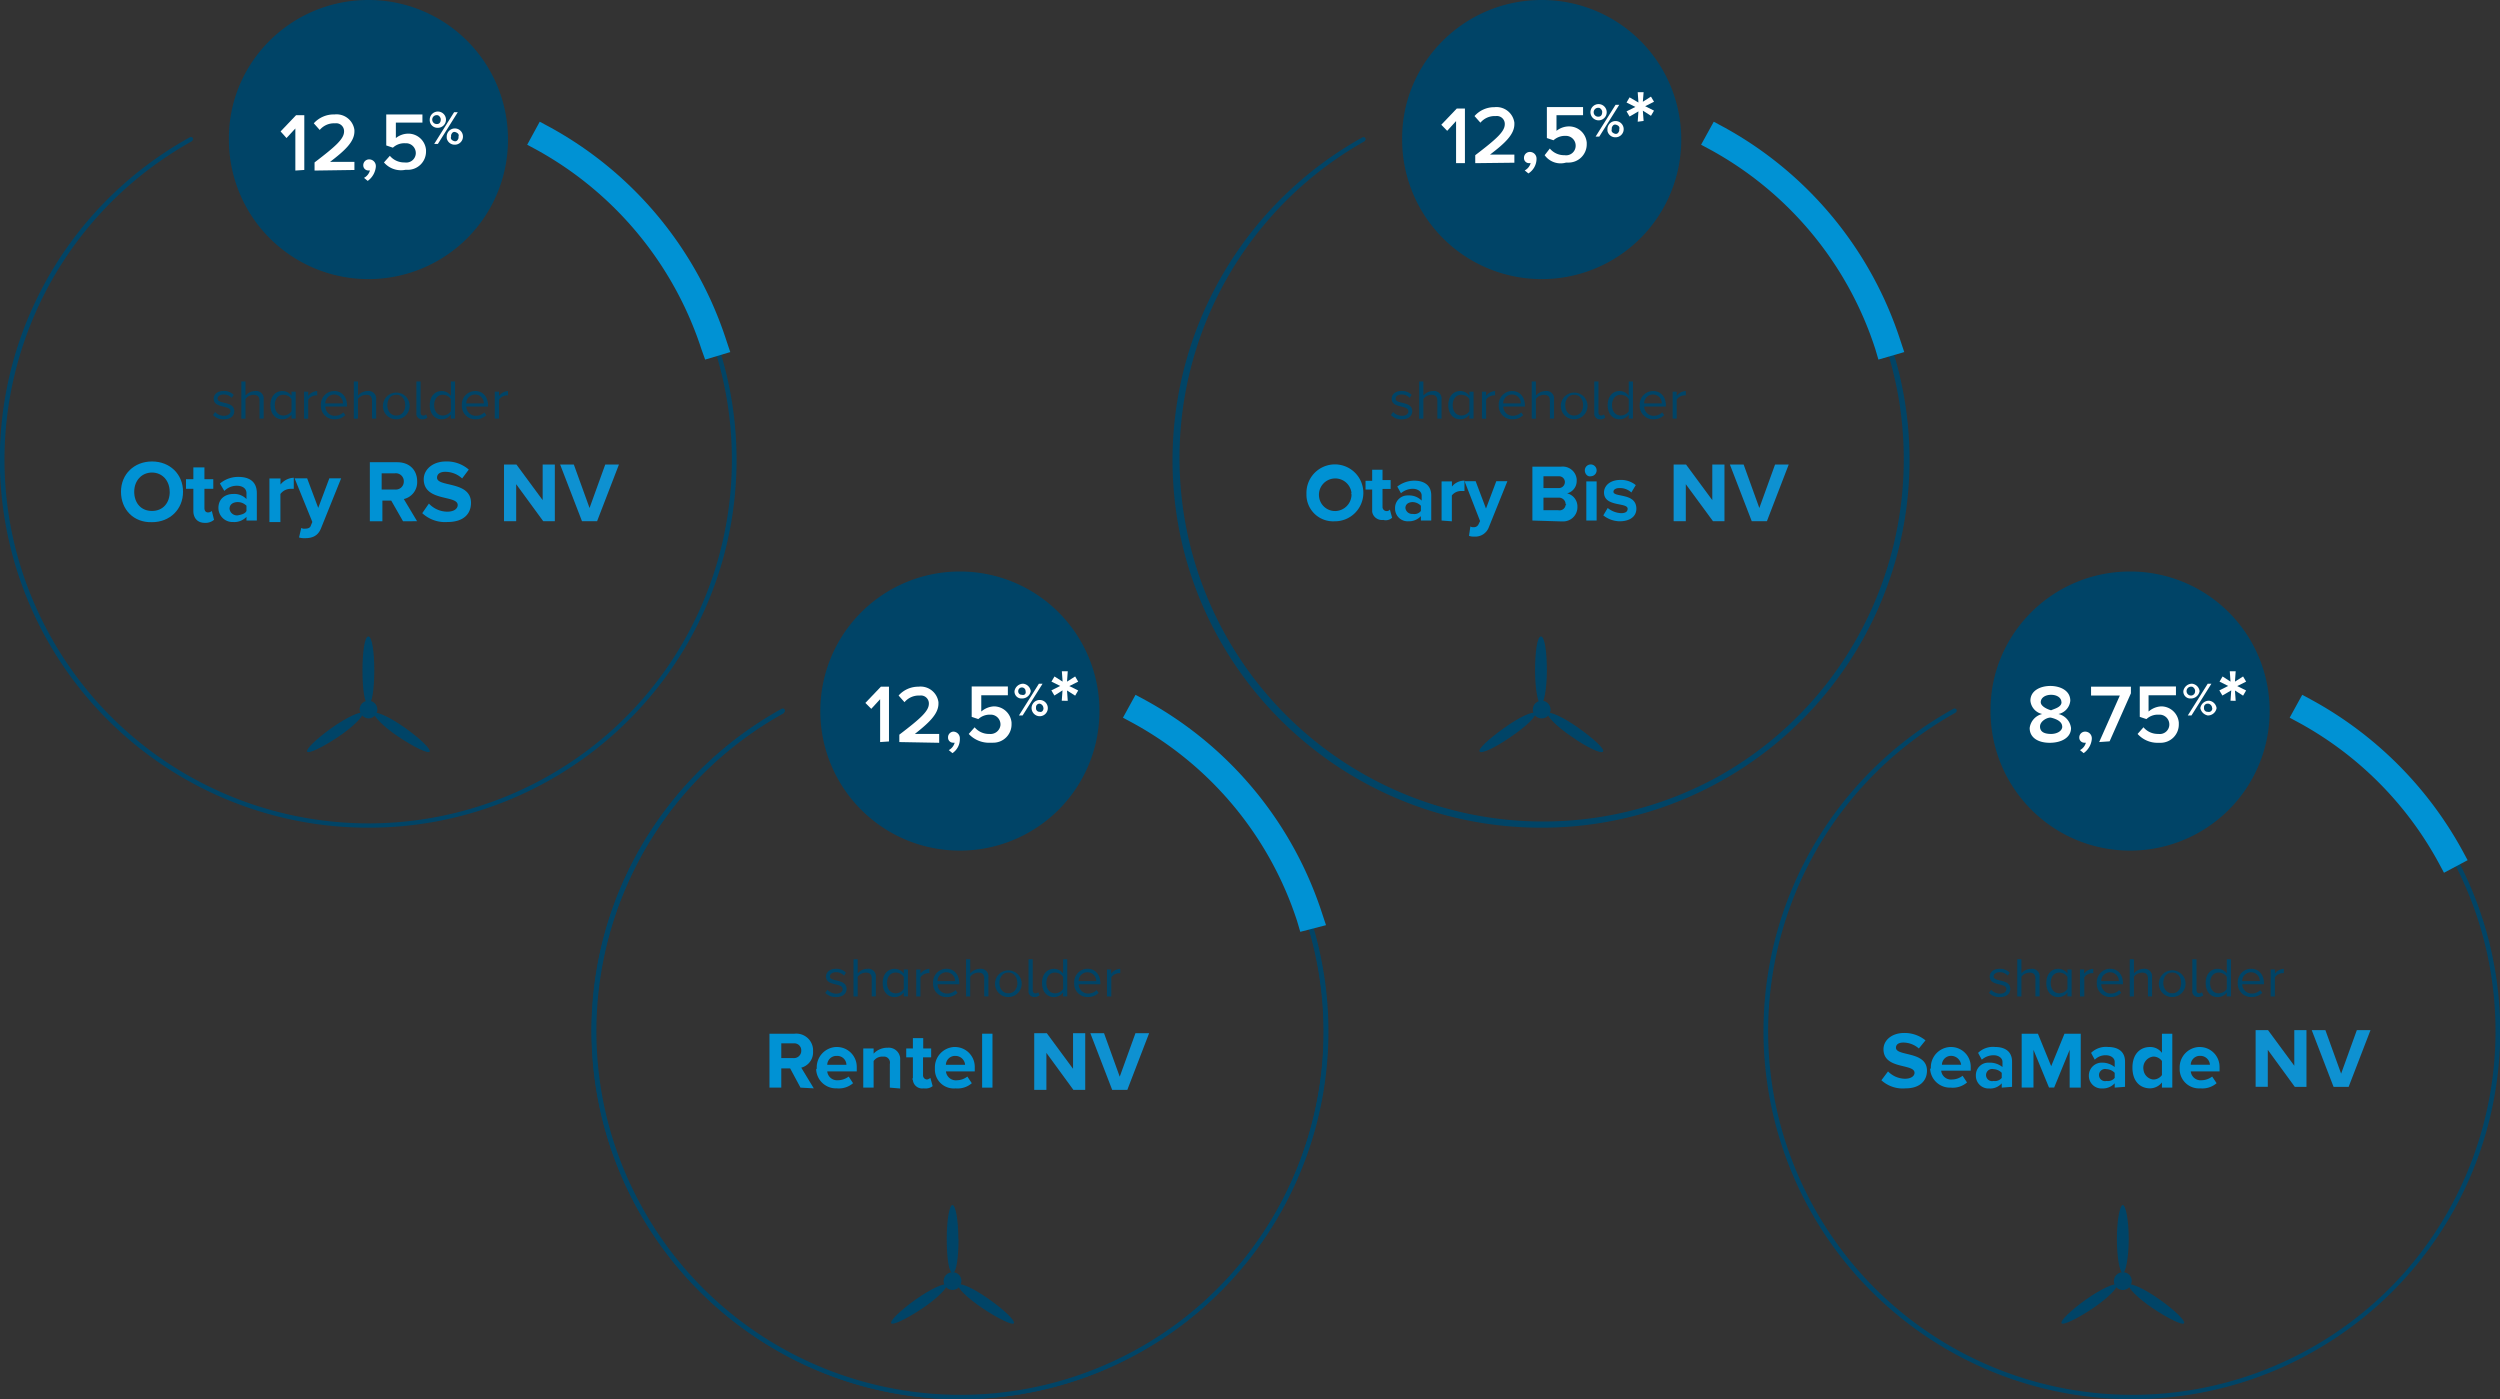 <svg xmlns="http://www.w3.org/2000/svg" viewBox="0 0 821.56 459.81"><rect x="0" y="0" width="821.56" height="459.81" fill="#333333" stroke="none"/><defs><style>.cls-1{fill:#014466;}.cls-2{fill:#004467;}.cls-3{fill:#fff;}.cls-4{fill:#0092d4;}.cls-5{fill:#0e91d1;}</style></defs><title>tabel offshore 2</title><g id="Laag_2" data-name="Laag 2"><g id="Laag_1-2" data-name="Laag 1"><path class="cls-1" d="M121.08,272A121,121,0,0,1,62.36,45.13a.73.73,0,0,1,1,.24c.24.25,0,.73-.24,1C5.34,78.62-15.53,151.17,16.5,208.92a119.61,119.61,0,0,0,162.33,46.83C236.58,224,257.45,151.17,225.66,93.42a120.67,120.67,0,0,0-46.83-46.83c-.24-.24-.49-.73-.24-1h0c.24-.25.72-.49,1-.25A120.85,120.85,0,0,1,121.08,272Z"/><path class="cls-1" d="M315.58,459.8a121,121,0,0,1-58.72-226.87.73.73,0,0,1,1,.24c.24.24,0,.73-.24,1C199.84,266.41,179,339,211,396.71a119.6,119.6,0,0,0,162.33,46.83C431.08,411.76,452,339,420.16,281.21a120.67,120.67,0,0,0-46.83-46.83c-.24-.24-.48-.72-.24-1h0c.24-.24.73-.48,1-.24A120.85,120.85,0,0,1,315.58,459.8Z"/><path class="cls-1" d="M700.66,459.8a121,121,0,0,1-58.72-226.87.73.73,0,0,1,1,.24c.25.24,0,.73-.24,1C584.92,266.41,564.05,339,596.08,396.71a119.6,119.6,0,0,0,162.33,46.83C816.16,411.76,837,339,805.24,281.21a120.67,120.67,0,0,0-46.83-46.83c-.24-.24-.48-.72-.24-1h0c.24-.24.73-.48,1-.24A120.85,120.85,0,0,1,700.66,459.8Z"/><path class="cls-2" d="M121.08,0h0a45.82,45.82,0,0,1,45.86,45.86h0a45.83,45.83,0,0,1-45.86,45.86h0A45.83,45.83,0,0,1,75.22,45.86h0C75,20.62,95.6,0,121.08,0Z"/><path class="cls-3" d="M97.06,56.05V42.22l-2.91,3.15-1.94-2.18,5.09-5.34H100v18Z"/><path class="cls-3" d="M103.37,56.05V53.38c7-5.34,9.7-7.76,9.7-10.19a2.6,2.6,0,0,0-2.91-2.67h-.24a6.09,6.09,0,0,0-4.85,2.19l-1.95-2.19a8.83,8.83,0,0,1,6.8-2.91,5.93,5.93,0,0,1,6.55,5.1v.48c0,3.4-3.15,6.31-8,10h8v2.67Z"/><path class="cls-3" d="M120.84,59.45l-1.22-1a3.91,3.91,0,0,0,1.95-2.43h-.49a1.66,1.66,0,0,1-1.7-1.7h0a1.91,1.91,0,0,1,1.94-1.94,2.18,2.18,0,0,1,2.19,2.19v.24A6.48,6.48,0,0,1,120.84,59.45Z"/><path class="cls-3" d="M126.18,53.38l1.94-2.18A6.11,6.11,0,0,0,133,53.38a3.14,3.14,0,0,0,3.64-2.91v-.24a3.22,3.22,0,0,0-3.16-3.16H133a5.5,5.5,0,0,0-3.88,1.46l-2.19-.73V37.61h11.89v2.67h-8.73v5.09a6.58,6.58,0,0,1,4.12-1.45A5.84,5.84,0,0,1,140,49.26v.48a6,6,0,0,1-6.07,6.07h-.73A7.36,7.36,0,0,1,126.18,53.38Z"/><path class="cls-3" d="M141.22,39.31A2.67,2.67,0,1,1,143.89,42,2.55,2.55,0,0,1,141.22,39.31Zm3.64,0a1.66,1.66,0,0,0-1-1.46h-.24a1.46,1.46,0,1,0,0,2.91c.72,0,1.21-.48,1.21-1.45Zm-2.18,8,6.55-10.44h1.21l-6.55,10.44Zm4.12-2.43a2.67,2.67,0,1,1,2.67,2.67h0a2.63,2.63,0,0,1-2.67-2.19v-.48Zm3.88,0c.25-.73-.24-1.21-1-1.46s-1.21.25-1.45,1v.49c-.25.73.24,1.21,1,1.46s1.21-.25,1.45-1Z"/><path class="cls-2" d="M131,242.16c-5.1-3.4-8.49-7-8-7.77s5.1,1.22,10.19,4.86,8.49,7,8,7.76-5.1-1.45-10.19-4.85"/><path class="cls-2" d="M111.13,242.16c5.1-3.4,8.49-7,8-7.77s-5.1,1.22-10.19,4.86-8.5,7-8,7.76,5.1-1.45,10.19-4.85"/><path class="cls-2" d="M123,220.32c0,6.07-.73,11.16-1.94,11.16s-1.94-4.85-1.94-11.16.73-11.16,1.94-11.16,1.94,5.1,1.94,11.16"/><path class="cls-2" d="M124,233.18a2.94,2.94,0,0,1-2.91,2.91,3.12,3.12,0,0,1-2.91-2.91,2.91,2.91,0,0,1,5.82,0h0"/><path class="cls-4" d="M429.33,162.09a9.35,9.35,0,1,1,9.47,9.22h-.25a8.77,8.77,0,0,1-9.22-8.5Zm14.81,0a5.36,5.36,0,1,0-10.68,1,5.29,5.29,0,0,0,5.34,4.85,5.45,5.45,0,0,0,5.34-5.58c-.25,0-.25,0,0-.24Z"/><path class="cls-4" d="M450.93,167.67v-6.8h-2.18V158h2.18v-3.64h3.4v3.4H457v2.91h-2.67v5.82a1.36,1.36,0,0,0,1.21,1.46,1.32,1.32,0,0,0,1.21-.49l.73,2.67a3,3,0,0,1-2.91.73,3.25,3.25,0,0,1-3.64-2.67Z"/><path class="cls-4" d="M466.94,171.06v-1.45a5.32,5.32,0,0,1-4.12,1.7,4.15,4.15,0,0,1-4.37-4.13v-.24a4.1,4.1,0,0,1,4.13-4.13h.48a5.71,5.71,0,0,1,4.13,1.7v-1.7c0-1.21-1.22-2.18-2.91-2.18a6,6,0,0,0-3.89,1.46l-1.21-2.19a9.19,9.19,0,0,1,5.58-1.94c2.91,0,5.58,1.22,5.58,4.85v8.25Zm0-3.15v-1.7a3.85,3.85,0,0,0-2.66-1.21c-1.46,0-2.43.73-2.43,1.94a2.21,2.21,0,0,0,2.43,1.94A2.68,2.68,0,0,0,466.94,167.91Z"/><path class="cls-4" d="M473.74,171.06V158.2h3.4v1.7a5.18,5.18,0,0,1,4.12-1.94v3.4h-1a3.89,3.89,0,0,0-3.15,1.45v8.5Z"/><path class="cls-4" d="M483.2,173a1.47,1.47,0,0,0,1,.24,1.62,1.62,0,0,0,1.7-1l.49-1-5.1-13.11h3.64l3.4,9,3.39-9h3.64l-6.06,15.05a4.74,4.74,0,0,1-4.86,3.15,4.13,4.13,0,0,1-1.69-.24Z"/><path class="cls-4" d="M503.58,171.06V153.35h9.47a4.62,4.62,0,0,1,5.09,4.13V158a4.17,4.17,0,0,1-3.15,4.13,4.43,4.43,0,0,1,3.39,4.36,4.67,4.67,0,0,1-4.61,4.86h-.72Zm10.68-12.61a1.91,1.91,0,0,0-1.94-1.94h-5.1v3.88h4.86a2,2,0,0,0,2.18-1.94Zm.24,7.28a2.17,2.17,0,0,0-2.18-2.19h-5.1v4.13h4.86a2,2,0,0,0,2.42-1.7c.25,0,.25-.24,0-.24Z"/><path class="cls-4" d="M520.81,154.56a1.94,1.94,0,1,1,1.94,1.95h0C521.78,156.75,520.81,155.78,520.81,154.56Zm.49,16.5V158.2h3.39v12.86Z"/><path class="cls-4" d="M526.88,169.37l1.45-2.43a7.6,7.6,0,0,0,4.37,1.7c1.46,0,2.18-.49,2.18-1.46,0-2.18-7.76-.48-7.76-5.34,0-2.18,1.94-4.12,5.34-4.12a7.56,7.56,0,0,1,5.09,1.7l-1.45,2.42a5.51,5.51,0,0,0-3.88-1.45c-1.22,0-2,.48-2,1.21,0,1.94,7.53.24,7.53,5.58,0,2.43-1.94,4.13-5.58,4.13A9,9,0,0,1,526.88,169.37Z"/><path class="cls-4" d="M263.06,357.42l-3.39-6.31h-2.92v6.31h-3.88V339.7h8.25a5.52,5.52,0,0,1,6.07,5.1v.73a5.19,5.19,0,0,1-3.88,5.33l4.12,6.8Zm.25-12.14a2.29,2.29,0,0,0-2.43-2.42h-4.13v4.85h3.89a2.42,2.42,0,0,0,2.67-2.18v-.25Z"/><path class="cls-4" d="M268.4,350.86a6.68,6.68,0,0,1,6.31-6.79H275a6.52,6.52,0,0,1,6.55,6.55v1.46h-9.7a3.26,3.26,0,0,0,3.64,2.91,5.86,5.86,0,0,0,3.4-1.21l1.45,2.18a7.13,7.13,0,0,1-5.34,1.7,6.52,6.52,0,0,1-6.79-6.31C268.4,351.35,268.4,351.11,268.4,350.86ZM275,347a3,3,0,0,0-3.15,2.91h6.31A3,3,0,0,0,275,347Z"/><path class="cls-4" d="M292.42,357.42v-7.77a2,2,0,0,0-1.69-2.43H290a3.44,3.44,0,0,0-2.91,1.46v8.74h-3.4V344.56h3.4v1.69a6.2,6.2,0,0,1,4.61-1.94,3.78,3.78,0,0,1,4.12,3.4v10Z"/><path class="cls-4" d="M300,354.26v-6.79h-2.19v-2.91H300v-3.4h3.39v3.4H306v2.91h-2.67v5.82a1.37,1.37,0,0,0,1.22,1.46c.48,0,.72-.25,1.21-.49l.73,2.67a3.77,3.77,0,0,1-2.91.73A3.08,3.08,0,0,1,300,355S299.7,354.5,300,354.26Z"/><path class="cls-4" d="M307.23,350.86a6.68,6.68,0,0,1,6.3-6.79h.25a6.52,6.52,0,0,1,6.55,6.55v1.46h-9.47A3.27,3.27,0,0,0,314.5,355a5.84,5.84,0,0,0,3.4-1.21l1.46,2.18a7.14,7.14,0,0,1-5.34,1.7,6.2,6.2,0,0,1-6.79-6.07ZM314,347a3,3,0,0,0-3.16,2.91h6.31A3.16,3.16,0,0,0,314,347Z"/><path class="cls-4" d="M322.75,357.42V339.7h3.4v17.72Z"/><path class="cls-4" d="M618.27,355l2.18-2.91A7.93,7.93,0,0,0,626,354.5c2.18,0,3.16-1,3.16-1.94,0-3.15-10.2-1-10.2-7.76,0-2.91,2.67-5.34,6.8-5.34a10.79,10.79,0,0,1,7,2.43l-2.18,2.67a7.78,7.78,0,0,0-5.09-1.95c-1.7,0-2.43.73-2.43,1.7,0,2.91,10.19,1,10.19,7.53,0,3.39-2.43,5.82-7,5.82A10.42,10.42,0,0,1,618.27,355Z"/><path class="cls-4" d="M634.52,350.86a6.68,6.68,0,0,1,6.31-6.79h.24a6.48,6.48,0,0,1,6.56,6.31v1.46h-9.71a3.26,3.26,0,0,0,3.64,2.91,5.81,5.81,0,0,0,3.4-1.22l1.45,2.19a7.11,7.11,0,0,1-5.34,1.7,6.53,6.53,0,0,1-6.79-6.31C634.52,351.35,634.52,351.11,634.52,350.86Zm6.8-3.88a3,3,0,0,0-3.16,2.91h6.31a3.35,3.35,0,0,0-3.15-2.91Z"/><path class="cls-4" d="M657.82,357.42V356a5,5,0,0,1-4.13,1.7,4.16,4.16,0,0,1-4.37-4.13v-.24a4.09,4.09,0,0,1,4.13-4.12h.49a6.58,6.58,0,0,1,4.12,1.45v-1.7c0-1.21-1.21-2.18-2.91-2.18a5.89,5.89,0,0,0-3.88,1.46L650.05,346a7,7,0,0,1,5.58-1.94c2.92,0,5.58,1.21,5.58,4.85v8.25Zm0-3.16v-1.7a3.93,3.93,0,0,0-2.67-1.21,2,2,0,1,0,0,3.88,2.89,2.89,0,0,0,2.67-1Z"/><path class="cls-4" d="M680.14,357.42V345l-5.09,12.38h-1.7L668.25,345v12.38h-3.88V339.7h5.34l4.36,10.68,4.37-10.68h5.34v17.72Z"/><path class="cls-4" d="M694.94,357.42V356a5.33,5.33,0,0,1-4.12,1.7,4.15,4.15,0,0,1-4.37-4.13v-.24a4.25,4.25,0,0,1,4.12-4.12h.25a6.58,6.58,0,0,1,4.12,1.45v-1.7c0-1.21-1.21-2.18-2.91-2.18a4.9,4.9,0,0,0-3.64,1.46L687.18,346a7,7,0,0,1,5.58-1.94c2.91,0,5.58,1.21,5.58,4.85v8.25Zm0-3.16v-1.7a3.93,3.93,0,0,0-2.67-1.21,2,2,0,1,0,0,3.88,2.89,2.89,0,0,0,2.67-1Z"/><path class="cls-4" d="M710.47,357.42v-1.7a5.08,5.08,0,0,1-3.88,1.94c-3.4,0-5.82-2.43-5.82-6.8s2.42-6.79,5.82-6.79a4.73,4.73,0,0,1,3.88,1.94V339.7h3.4v17.72Zm0-4.13v-4.61a3.47,3.47,0,0,0-2.91-1.46,3.7,3.7,0,0,0-3.15,4.37,3.61,3.61,0,0,0,3.15,3.16A3.47,3.47,0,0,0,710.47,353.29Z"/><path class="cls-4" d="M716.29,350.86a6.68,6.68,0,0,1,6.31-6.79h.25a6.52,6.52,0,0,1,6.55,6.55v1.46h-9.47a3.27,3.27,0,0,0,3.64,2.91,5.84,5.84,0,0,0,3.4-1.21l1.46,2.18a7.14,7.14,0,0,1-5.34,1.7,6.35,6.35,0,0,1-6.8-6.07Zm6.8-3.88a3,3,0,0,0-3.16,2.91h6.31a3.16,3.16,0,0,0-3.15-2.91Z"/><path class="cls-1" d="M506.4,272c-66.73,0-121.08-54.1-121.08-120.83a121.44,121.44,0,0,1,62.36-106,.73.73,0,0,1,1,.24c.24.25,0,.73-.24,1a119.47,119.47,0,0,0,115.5,209.16c57.75-31.79,78.61-104.58,46.83-162.33a120.6,120.6,0,0,0-46.83-46.83c-.25-.25-.49-.73-.25-1s.73-.48,1-.24A120.83,120.83,0,0,1,506.4,272Z"/><path class="cls-2" d="M506.64,0h0A45.82,45.82,0,0,1,552.5,45.86h0a45.82,45.82,0,0,1-45.86,45.86h0a45.83,45.83,0,0,1-45.86-45.86h0C460.54,20.62,481.16,0,506.64,0Z"/><path class="cls-2" d="M516.59,242.16c-5.09-3.4-8.49-7-8-7.77s5.1,1.22,10.19,4.86,8.74,7,8,7.76-5.34-1.45-10.19-4.85"/><path class="cls-2" d="M496.45,242.16c5.1-3.4,8.74-7,8-7.77s-5.1,1.22-10.19,4.86-8.74,7-8,7.76,5.34-1.45,10.19-4.85"/><path class="cls-2" d="M508.34,220.32c0,6.07-1,11.16-1.94,11.16s-1.94-4.85-1.94-11.16.73-11.16,1.94-11.16,1.94,5.1,1.94,11.16"/><path class="cls-2" d="M509.55,233.18a2.91,2.91,0,1,1-2.91-2.91h0a2.94,2.94,0,0,1,2.91,2.91"/><path class="cls-1" d="M315.44,459.81c-66.73,0-120.84-54.11-121.08-120.84a120.57,120.57,0,0,1,62.36-105.79c.24-.24.73,0,1,.24h0c.24.25,0,.73-.24,1h0A119.83,119.83,0,0,0,210.62,397c31.78,58,104.58,78.61,162.57,46.83a119.64,119.64,0,0,0,0-209.41c-.24-.24-.49-.72-.24-1h0c.24-.24.72-.48,1-.24a120.85,120.85,0,0,1-58.48,226.63Z"/><path class="cls-2" d="M315.44,187.81h0a45.82,45.82,0,0,1,45.86,45.86h0a45.83,45.83,0,0,1-45.86,45.86h0a45.83,45.83,0,0,1-45.86-45.86h0A45.82,45.82,0,0,1,315.44,187.81Z"/><path class="cls-2" d="M323,430c-5.1-3.4-8.73-7-8-7.77s5.1,1.22,10.19,4.85,8.5,7,8,7.77S328.06,433.36,323,430"/><path class="cls-2" d="M303.06,430c5.1-3.4,8.5-7,8-7.77s-5.09,1.22-10.19,4.85-8.49,7-8,7.77,5.1-1.46,10.19-4.85"/><path class="cls-2" d="M315,407.16c0,6.06-.72,11.16-1.94,11.16s-1.94-4.85-1.94-11.16S312,396,313,396s1.94,4.85,1.94,11.16"/><path class="cls-2" d="M315.92,421a2.91,2.91,0,1,1-2.91-2.91h0a2.8,2.8,0,0,1,2.91,2.91"/><path class="cls-2" d="M700,187.81h0a45.82,45.82,0,0,1,45.86,45.86h0A45.83,45.83,0,0,1,700,279.53h0a45.83,45.83,0,0,1-45.86-45.86h0C653.93,208.43,674.55,187.81,700,187.81Z"/><path class="cls-3" d="M667,239.25a5.41,5.41,0,0,1,4.13-4.61,4.92,4.92,0,0,1-3.89-4.37c0-3.4,3.4-4.85,6.55-4.85s6.56,1.45,6.56,4.85a4.92,4.92,0,0,1-3.89,4.37,5.41,5.41,0,0,1,4.13,4.61c0,3.15-3.16,4.85-7,4.85S667,242.4,667,239.25Zm10.68-.49c0-1.94-2.67-2.67-3.64-2.91s-3.64,1-3.64,2.91,1.7,2.43,3.64,2.43S677.71,240.22,677.71,238.76Zm-.25-8c0-1.46-1.45-2.43-3.39-2.43s-3.4,1-3.4,2.43,2.43,2.42,3.4,2.66C675,232.94,677.46,232.45,677.46,230.76Z"/><path class="cls-3" d="M684.74,247.5l-1.21-1a3.87,3.87,0,0,0,1.94-2.43H685a1.66,1.66,0,0,1-1.7-1.7h0a1.91,1.91,0,0,1,1.94-1.94,2.17,2.17,0,0,1,2.18,2.18v.25A6.42,6.42,0,0,1,684.74,247.5Z"/><path class="cls-3" d="M689.84,243.86l6.79-15.29h-9.46v-2.91h13.1v2.18l-7,15.78Z"/><path class="cls-3" d="M702.46,241.19,704.4,239a6.11,6.11,0,0,0,4.85,2.18,3.14,3.14,0,0,0,3.64-2.91V238a3.22,3.22,0,0,0-3.15-3.15h-.49a5.5,5.5,0,0,0-3.88,1.46l-2.19-.73v-10h11.89v2.91h-9v5.34a6.88,6.88,0,0,1,4.12-1.7,5.82,5.82,0,0,1,5.82,5.34V238A6,6,0,0,1,710,244.1h-.73A8.81,8.81,0,0,1,702.46,241.19Z"/><path class="cls-3" d="M717.5,227.12a2.88,2.88,0,0,1,2.91-2.43,2.82,2.82,0,0,1,2.43,2.43,2.88,2.88,0,0,1-2.91,2.42A2.29,2.29,0,0,1,717.5,227.12Zm3.88,0a1.63,1.63,0,0,0-1-1.46h-.24a1.46,1.46,0,1,0,0,2.91,1.35,1.35,0,0,0,1.21-1.45Zm-2.42,8,6.55-10.43h1.21l-6.55,10.43Zm4.12-2.42a2.88,2.88,0,0,1,2.91-2.43,2.82,2.82,0,0,1,2.43,2.43,2.88,2.88,0,0,1-2.91,2.42A3.1,3.1,0,0,1,723.08,232.7Zm3.88,0a1.53,1.53,0,0,0-1.21-1.46h-.24a1.15,1.15,0,0,0-1.22,1.21v.25a1.12,1.12,0,0,0,1,1.21h.24A1.13,1.13,0,0,0,727,232.7Z"/><path class="cls-3" d="M733,230.27l.24-3.4-2.91,1.7-1-1.7,2.91-1.45L729.39,224l1-1.7L733,224l-.24-3.4h1.94l-.24,3.4,2.67-1.7,1,1.7-2.92,1.46,2.92,1.45-1,1.7-2.67-1.7.24,3.4Z"/><path class="cls-3" d="M289.23,243.86V229.78l-2.91,3.16L284.38,231l5.1-5.34h2.66v18Z"/><path class="cls-3" d="M295.54,243.86v-2.43c7-5.34,9.71-7.76,9.71-10.19a2.61,2.61,0,0,0-2.91-2.67h-.25a6.09,6.09,0,0,0-4.85,2.19l-1.94-2.19a8.66,8.66,0,0,1,6.55-2.91,5.93,5.93,0,0,1,6.55,5.1v.48c0,3.4-3.15,6.31-7.76,9.95h8v2.91Z"/><path class="cls-3" d="M313,247.5l-1.21-1a3.87,3.87,0,0,0,1.94-2.43h-.49a1.65,1.65,0,0,1-1.69-1.7h0a1.87,1.87,0,0,1,1.69-1.94h0a2.17,2.17,0,0,1,2.19,2.18v.25A5.51,5.51,0,0,1,313,247.5Z"/><path class="cls-3" d="M318.35,241.19l1.94-2.18a6.11,6.11,0,0,0,4.85,2.18,3.29,3.29,0,0,0,3.64-2.91V238a3.21,3.21,0,0,0-3.15-3.15h-.24a5.53,5.53,0,0,0-3.89,1.46l-2.18-.73v-10h11.89v2.91h-8.74v5.34a6.91,6.91,0,0,1,4.13-1.7,5.83,5.83,0,0,1,5.82,5.34V238a6,6,0,0,1-6.06,6.07h-.73A9.15,9.15,0,0,1,318.35,241.19Z"/><path class="cls-3" d="M333.39,227.12a2.89,2.89,0,0,1,2.92-2.43,2.82,2.82,0,0,1,2.42,2.43,2.88,2.88,0,0,1-2.91,2.42A2.29,2.29,0,0,1,333.39,227.12Zm3.64,0a1.21,1.21,0,1,0-2.42,0,1.14,1.14,0,0,0,1.21,1.21c.73.24,1.46-.24,1.21-1.21Zm-2.18,8,6.55-10.43h1.21l-6.55,10.43ZM339,232.7a2.67,2.67,0,1,1,2.67,2.67A2.7,2.7,0,0,1,339,232.7Zm3.89,0a1.54,1.54,0,0,0-1.22-1.46h0a1.15,1.15,0,0,0-1.21,1.21v.25a1.12,1.12,0,0,0,1,1.21h.24c.49.24,1.22-.24,1.22-1.21Z"/><path class="cls-3" d="M348.92,230.27l.25-3.4-2.67,1.7-1-1.7,2.91-1.45L345.53,224l1-1.7,2.67,1.7-.25-3.4h1.94l-.24,3.4,2.67-1.7,1,1.7-2.91,1.46,2.91,1.45-1,1.7-2.67-1.7.24,3.4Z"/><path class="cls-3" d="M478.5,53.62V39.79L475.58,43,473.64,41l5.1-5.34h2.67V53.62Z"/><path class="cls-3" d="M484.8,53.62V51c7-5.34,9.71-7.77,9.71-10.2a2.6,2.6,0,0,0-2.91-2.66h-.24a6.1,6.1,0,0,0-4.86,2.18l-1.94-2.18a8.65,8.65,0,0,1,6.55-2.92,5.93,5.93,0,0,1,6.55,5.1v.48c0,3.4-3.15,6.31-8,10h8v2.67Z"/><path class="cls-3" d="M502.27,57l-1.21-1A3.82,3.82,0,0,0,503,53.62h-.48a1.65,1.65,0,0,1-1.7-1.69h0a1.92,1.92,0,0,1,1.94-2,2.18,2.18,0,0,1,2.18,2.19v.24A5.73,5.73,0,0,1,502.27,57Z"/><path class="cls-3" d="M507.61,51l1.7-2.19A6.09,6.09,0,0,0,514.16,51,3.14,3.14,0,0,0,517.8,48V47.8a3.2,3.2,0,0,0-3.15-3.15h-.24a5.54,5.54,0,0,0-3.89,1.45l-2.18-.73V35.18h11.89v2.67H511.5V43a6.57,6.57,0,0,1,4.12-1.46,5.83,5.83,0,0,1,5.82,5.34v.49a6,6,0,0,1-6.06,6.06h-.73A6.46,6.46,0,0,1,507.61,51Z"/><path class="cls-3" d="M522.66,36.88a2.67,2.67,0,1,1,2.67,2.67,2.7,2.7,0,0,1-2.67-2.67Zm3.88,0a1.63,1.63,0,0,0-1-1.45h-.24a1.46,1.46,0,1,0,0,2.91c.72,0,1.21-.49,1.21-1.46Zm-2.18,8,6.55-10.43h1.21l-6.55,10.43Zm3.88-2.43a2.67,2.67,0,1,1,2.67,2.67h0A2.64,2.64,0,0,1,528.24,43v-.49Zm3.88,0c.24-.73-.24-1.21-1-1.45s-1.21.24-1.46,1v.48c-.24.73.25,1.22,1,1.46s1.22-.24,1.46-1Z"/><path class="cls-3" d="M538.19,40l.24-3.4-2.91,1.7-1-1.7,2.91-1.46-2.91-1.45,1-1.7,2.91,1.7-.24-3.4h1.94l-.25,3.15,2.67-1.69,1,1.69-2.91,1.46,2.91,1.46-1,1.7-2.67-1.7.25,3.39Z"/><path class="cls-2" d="M707.55,430c-5.09-3.4-8.49-7-8-7.77s5.09,1.22,10.19,4.85,8.49,7,8,7.77-5.09-1.46-10.19-4.85"/><path class="cls-2" d="M687.66,430c5.09-3.4,8.49-7,8-7.77s-5.09,1.22-10.19,4.85-8.49,7-8,7.77,5.1-1.46,10.2-4.85"/><path class="cls-2" d="M699.55,407.16c0,6.06-1,11.16-1.95,11.16s-1.94-4.85-1.94-11.16,1-11.16,1.94-11.16,1.95,4.85,1.95,11.16"/><path class="cls-2" d="M700.52,421a2.92,2.92,0,1,1-2.92-2.91h0a2.81,2.81,0,0,1,2.92,2.91"/><path class="cls-4" d="M234.64,114.77l-.49-1.21A118.53,118.53,0,0,0,178.1,46.1l-1-.48,1.7-3.4,1,.49a123.2,123.2,0,0,1,58,69.88l.49,1.21Z"/><path class="cls-4" d="M231.73,118.17l-1.22-3.4A115.65,115.65,0,0,0,176.4,49.26l-3.15-1.7L177.37,40l3.16,1.69a123.11,123.11,0,0,1,58.23,70.37l1.22,3.64Z"/><path class="cls-4" d="M427.3,306.22l-1-3.4a114.42,114.42,0,0,0-54.11-65.27l-3.16-1.7,4.13-7.52,3.15,1.7a123.14,123.14,0,0,1,58.24,70.36l1.21,3.64Z"/><path class="cls-4" d="M617.29,118.17l-1-3.4a114.9,114.9,0,0,0-54.11-65.51l-3.16-1.7L563.18,40l3.15,1.69a123.16,123.16,0,0,1,58.24,70.37l1.21,3.64Z"/><path class="cls-4" d="M803.15,286.81l-1.69-3.16a115,115,0,0,0-45.86-46.1l-3.16-1.7,4.13-7.52,3.15,1.7a124.48,124.48,0,0,1,49.5,49.5l1.7,3.15Z"/><path class="cls-4" d="M39.76,161.6c0-5.82,4.37-9.95,10.2-9.95s10.19,4.13,10.19,9.95-4.37,10-10.19,10C43.89,171.79,39.76,167.42,39.76,161.6Zm16,0c0-3.64-2.43-6.31-5.82-6.31s-5.83,2.67-5.83,6.31,2.19,6.31,5.83,6.31S55.78,165.24,55.78,161.6Z"/><path class="cls-4" d="M63.54,167.91v-7.28H61.12v-3.15h2.42v-3.89h3.64v3.89h2.91v3.15H67.18v6.31c0,1,.49,1.46,1.22,1.46a1.87,1.87,0,0,0,1.21-.49l.73,2.91a4.36,4.36,0,0,1-3.16,1C65,171.79,63.54,170.34,63.54,167.91Z"/><path class="cls-4" d="M81,171.31v-1.46a5.51,5.51,0,0,1-4.36,1.7,4.64,4.64,0,0,1-4.86-4.61c0-3.4,2.67-4.61,4.86-4.61A5.59,5.59,0,0,1,81,164v-1.94c0-1.46-1.21-2.43-3.15-2.43a5.71,5.71,0,0,0-4.13,1.7l-1.45-2.43a9.34,9.34,0,0,1,6.06-2.18c3.16,0,6.07,1.21,6.07,5.34v9H81Zm0-3.4v-1.7A4,4,0,0,0,78.1,165c-1.45,0-2.67.73-2.67,2.18a2.47,2.47,0,0,0,2.67,2.19C79.32,169.12,80.53,168.88,81,167.91Z"/><path class="cls-4" d="M88.54,171.31V157.23h3.64v2A5.86,5.86,0,0,1,96.54,157v3.64h-1a4.23,4.23,0,0,0-3.39,1.7v9.22H88.54Z"/><path class="cls-4" d="M99,173.49a1.83,1.83,0,0,0,1.21.24c1,0,1.7-.24,1.94-1l.49-1.21-5.82-14.32h4.12l3.64,9.71,3.64-9.71h3.88l-6.55,16.26c-1,2.67-2.91,3.4-5.34,3.4a5.42,5.42,0,0,1-1.94-.24Z"/><path class="cls-4" d="M132.45,171.31l-3.88-6.8h-2.91v6.8h-4.12V151.9h9c4.13,0,6.55,2.66,6.55,6.3A5.67,5.67,0,0,1,132.7,164l4.36,7.28Zm.25-13.11a2.62,2.62,0,0,0-2.91-2.66h-4.37v5.33h4.37A2.62,2.62,0,0,0,132.7,158.2Z"/><path class="cls-4" d="M138.76,168.64l2.19-3.16a8.31,8.31,0,0,0,6.06,2.67c2.19,0,3.4-1,3.4-2.18,0-3.4-11.16-1-11.16-8.49,0-3.16,2.91-5.83,7.28-5.83a10.92,10.92,0,0,1,7.52,2.67l-2.18,2.91a8.13,8.13,0,0,0-5.58-2.18c-1.7,0-2.67.73-2.67,1.94,0,3.16,11.16,1,11.16,8.25,0,3.64-2.43,6.31-7.77,6.31A11,11,0,0,1,138.76,168.64Z"/><path class="cls-5" d="M178.51,171.27l-8.88-12.15v12.15h-4V152.65h4.08l8.62,11.7v-11.7h4v18.62Z"/><path class="cls-5" d="M191.25,171.27l-7.18-18.62h4.5l5.17,14.29,5.16-14.29h4.5l-7.18,18.62Z"/><path class="cls-5" d="M562.92,171.27,554,159.12v12.15h-4V152.65h4.07l8.63,11.7v-11.7h4v18.62Z"/><path class="cls-5" d="M575.66,171.27l-7.18-18.62H573l5.16,14.29,5.17-14.29h4.49l-7.17,18.62Z"/><path class="cls-5" d="M754.12,357.16,745.25,345v12.15h-4V338.53h4.08l8.63,11.7v-11.7h4v18.63Z"/><path class="cls-5" d="M766.86,357.16l-7.17-18.63h4.49l5.17,14.3,5.16-14.3H779l-7.18,18.63Z"/><path class="cls-5" d="M352.75,358.16,343.87,346v12.15h-4V339.53H344l8.63,11.7v-11.7h4v18.63Z"/><path class="cls-5" d="M365.49,358.16l-7.18-18.63h4.5l5.16,14.3,5.17-14.3h4.49l-7.17,18.63Z"/><path class="cls-2" d="M70,136.39l.69-1a4.05,4.05,0,0,0,2.91,1.26c1.36,0,2.11-.64,2.11-1.52,0-2.14-5.48-.82-5.48-4.1,0-1.39,1.18-2.55,3.28-2.55a4.44,4.44,0,0,1,3.28,1.28l-.64,1a3.42,3.42,0,0,0-2.64-1.12c-1.21,0-2,.6-2,1.39,0,1.92,5.48.66,5.48,4.1,0,1.49-1.19,2.68-3.46,2.68A4.71,4.71,0,0,1,70,136.39Z"/><path class="cls-2" d="M85.28,137.57v-5.83c0-1.57-.79-2-2-2a3.42,3.42,0,0,0-2.6,1.37v6.47H79.31V125.35h1.37V130a4.24,4.24,0,0,1,3.15-1.5,2.49,2.49,0,0,1,2.82,2.82v6.25Z"/><path class="cls-2" d="M95.8,137.57v-1.32a3.72,3.72,0,0,1-3,1.54c-2.31,0-3.94-1.76-3.94-4.64s1.63-4.65,3.94-4.65a3.69,3.69,0,0,1,3,1.56v-1.34h1.37v8.85Zm0-2.42v-4a3.27,3.27,0,0,0-2.64-1.43c-1.79,0-2.85,1.46-2.85,3.42s1.06,3.41,2.85,3.41A3.25,3.25,0,0,0,95.8,135.15Z"/><path class="cls-2" d="M99.92,137.57v-8.85h1.37v1.41a3.84,3.84,0,0,1,2.95-1.61v1.41a4.24,4.24,0,0,0-.53,0,3.25,3.25,0,0,0-2.42,1.41v6.27Z"/><path class="cls-2" d="M105.45,133.14a4.42,4.42,0,0,1,4.35-4.64c2.68,0,4.25,2.09,4.25,4.75v.34h-7.14a3.1,3.1,0,0,0,3.17,3.06,3.84,3.84,0,0,0,2.74-1.13l.66.89a4.85,4.85,0,0,1-3.51,1.38A4.39,4.39,0,0,1,105.45,133.14Zm4.34-3.5a3,3,0,0,0-2.9,2.93h5.81A2.87,2.87,0,0,0,109.79,129.64Z"/><path class="cls-2" d="M122.25,137.57v-5.83c0-1.57-.79-2-2-2a3.4,3.4,0,0,0-2.6,1.37v6.47h-1.38V125.35h1.38V130a4.24,4.24,0,0,1,3.15-1.5,2.49,2.49,0,0,1,2.81,2.82v6.25Z"/><path class="cls-2" d="M125.85,133.14a4.39,4.39,0,1,1,4.38,4.65A4.35,4.35,0,0,1,125.85,133.14Zm7.31,0c0-1.8-1-3.41-2.93-3.41s-2.93,1.61-2.93,3.41,1,3.42,2.93,3.42S133.16,135,133.16,133.14Z"/><path class="cls-2" d="M136.84,135.72V125.35h1.37v10.07c0,.66.29,1.14.9,1.14a1.21,1.21,0,0,0,.91-.39l.42,1.05a2.25,2.25,0,0,1-1.64.57A1.81,1.81,0,0,1,136.84,135.72Z"/><path class="cls-2" d="M148.17,137.57v-1.32a3.72,3.72,0,0,1-3,1.54c-2.31,0-3.94-1.76-3.94-4.64s1.63-4.65,3.94-4.65a3.69,3.69,0,0,1,3,1.56v-4.71h1.37v12.22Zm0-2.42v-4a3.3,3.3,0,0,0-2.64-1.43c-1.79,0-2.85,1.46-2.85,3.42s1.06,3.41,2.85,3.41A3.28,3.28,0,0,0,148.17,135.15Z"/><path class="cls-2" d="M151.77,133.14a4.42,4.42,0,0,1,4.36-4.64c2.68,0,4.25,2.09,4.25,4.75v.34h-7.14a3.1,3.1,0,0,0,3.17,3.06,3.84,3.84,0,0,0,2.74-1.13l.66.89a4.85,4.85,0,0,1-3.51,1.38A4.4,4.4,0,0,1,151.77,133.14Zm4.34-3.5a2.94,2.94,0,0,0-2.89,2.93H159A2.85,2.85,0,0,0,156.11,129.64Z"/><path class="cls-2" d="M162.59,137.57v-8.85H164v1.41a3.82,3.82,0,0,1,2.94-1.61v1.41a4.09,4.09,0,0,0-.53,0A3.23,3.23,0,0,0,164,131.3v6.27Z"/><path class="cls-2" d="M457.1,136.39l.7-1a4,4,0,0,0,2.91,1.26c1.36,0,2.11-.64,2.11-1.52,0-2.14-5.48-.82-5.48-4.1,0-1.39,1.17-2.55,3.28-2.55a4.44,4.44,0,0,1,3.28,1.28l-.64,1a3.43,3.43,0,0,0-2.64-1.12c-1.21,0-2,.6-2,1.39,0,1.92,5.48.66,5.48,4.1,0,1.49-1.19,2.68-3.47,2.68A4.74,4.74,0,0,1,457.1,136.39Z"/><path class="cls-2" d="M472.35,137.57v-5.83c0-1.57-.78-2-2-2a3.42,3.42,0,0,0-2.6,1.37v6.47h-1.38V125.35h1.38V130a4.24,4.24,0,0,1,3.15-1.5,2.49,2.49,0,0,1,2.82,2.82v6.25Z"/><path class="cls-2" d="M482.88,137.57v-1.32a3.72,3.72,0,0,1-3,1.54c-2.3,0-3.93-1.76-3.93-4.64s1.63-4.65,3.93-4.65a3.71,3.71,0,0,1,3,1.56v-1.34h1.37v8.85Zm0-2.42v-4a3.3,3.3,0,0,0-2.64-1.43c-1.79,0-2.85,1.46-2.85,3.42s1.06,3.41,2.85,3.41A3.28,3.28,0,0,0,482.88,135.15Z"/><path class="cls-2" d="M487,137.57v-8.85h1.37v1.41a3.82,3.82,0,0,1,2.95-1.61v1.41a4.24,4.24,0,0,0-.53,0,3.23,3.23,0,0,0-2.42,1.41v6.27Z"/><path class="cls-2" d="M492.52,133.14a4.42,4.42,0,0,1,4.36-4.64c2.67,0,4.25,2.09,4.25,4.75v.34H494a3.1,3.1,0,0,0,3.17,3.06,3.84,3.84,0,0,0,2.74-1.13l.66.89a4.88,4.88,0,0,1-3.51,1.38A4.4,4.4,0,0,1,492.52,133.14Zm4.34-3.5a2.94,2.94,0,0,0-2.89,2.93h5.8A2.85,2.85,0,0,0,496.86,129.64Z"/><path class="cls-2" d="M509.33,137.57v-5.83c0-1.57-.79-2-2-2a3.43,3.43,0,0,0-2.6,1.37v6.47h-1.37V125.35h1.37V130a4.28,4.28,0,0,1,3.15-1.5,2.49,2.49,0,0,1,2.82,2.82v6.25Z"/><path class="cls-2" d="M512.93,133.14a4.39,4.39,0,1,1,4.38,4.65A4.35,4.35,0,0,1,512.93,133.14Zm7.31,0c0-1.8-1-3.41-2.93-3.41s-2.93,1.61-2.93,3.41,1,3.42,2.93,3.42S520.24,135,520.24,133.14Z"/><path class="cls-2" d="M523.92,135.72V125.35h1.37v10.07c0,.66.29,1.14.9,1.14a1.21,1.21,0,0,0,.91-.39l.42,1.05a2.25,2.25,0,0,1-1.64.57A1.81,1.81,0,0,1,523.92,135.72Z"/><path class="cls-2" d="M535.25,137.57v-1.32a3.72,3.72,0,0,1-3,1.54c-2.3,0-3.93-1.76-3.93-4.64s1.63-4.65,3.93-4.65a3.72,3.72,0,0,1,3,1.56v-4.71h1.37v12.22Zm0-2.42v-4a3.3,3.3,0,0,0-2.64-1.43c-1.79,0-2.86,1.46-2.86,3.42s1.07,3.41,2.86,3.41A3.28,3.28,0,0,0,535.25,135.15Z"/><path class="cls-2" d="M538.85,133.14a4.42,4.42,0,0,1,4.36-4.64c2.67,0,4.25,2.09,4.25,4.75v.34h-7.14a3.1,3.1,0,0,0,3.16,3.06,3.85,3.85,0,0,0,2.75-1.13l.66.89a4.88,4.88,0,0,1-3.51,1.38A4.4,4.4,0,0,1,538.85,133.14Zm4.34-3.5a2.94,2.94,0,0,0-2.89,2.93h5.8A2.86,2.86,0,0,0,543.19,129.64Z"/><path class="cls-2" d="M549.67,137.57v-8.85H551v1.41a3.84,3.84,0,0,1,3-1.61v1.41a4.09,4.09,0,0,0-.53,0A3.27,3.27,0,0,0,551,131.3v6.27Z"/><path class="cls-2" d="M653.64,326.28l.69-1a4.05,4.05,0,0,0,2.91,1.26c1.36,0,2.11-.64,2.11-1.52,0-2.14-5.48-.82-5.48-4.1,0-1.39,1.18-2.55,3.28-2.55a4.41,4.41,0,0,1,3.28,1.29l-.64.95a3.42,3.42,0,0,0-2.64-1.12c-1.21,0-2,.6-2,1.39,0,1.92,5.48.66,5.48,4.1,0,1.49-1.19,2.68-3.46,2.68A4.74,4.74,0,0,1,653.64,326.28Z"/><path class="cls-2" d="M668.89,327.45v-5.83c0-1.57-.79-2-2-2a3.42,3.42,0,0,0-2.6,1.37v6.47h-1.37V315.23h1.37v4.65a4.24,4.24,0,0,1,3.15-1.5,2.49,2.49,0,0,1,2.82,2.82v6.25Z"/><path class="cls-2" d="M679.41,327.45v-1.32a3.72,3.72,0,0,1-3,1.54c-2.31,0-3.94-1.76-3.94-4.64s1.63-4.65,3.94-4.65a3.69,3.69,0,0,1,3,1.56V318.6h1.37v8.85Zm0-2.42v-4a3.28,3.28,0,0,0-2.64-1.43c-1.79,0-2.85,1.47-2.85,3.42s1.06,3.41,2.85,3.41A3.27,3.27,0,0,0,679.41,325Z"/><path class="cls-2" d="M683.53,327.45V318.6h1.37V320a3.84,3.84,0,0,1,3-1.61v1.41a4.33,4.33,0,0,0-.53,0,3.24,3.24,0,0,0-2.42,1.4v6.27Z"/><path class="cls-2" d="M689.06,323a4.42,4.42,0,0,1,4.35-4.64c2.68,0,4.25,2.09,4.25,4.75v.34h-7.14a3.1,3.1,0,0,0,3.17,3.06,3.84,3.84,0,0,0,2.74-1.13l.66.89a4.85,4.85,0,0,1-3.51,1.38A4.39,4.39,0,0,1,689.06,323Zm4.33-3.5a3,3,0,0,0-2.89,2.93h5.81A2.87,2.87,0,0,0,693.39,319.52Z"/><path class="cls-2" d="M705.86,327.45v-5.83c0-1.57-.79-2-2-2a3.4,3.4,0,0,0-2.6,1.37v6.47h-1.38V315.23h1.38v4.65a4.24,4.24,0,0,1,3.15-1.5,2.49,2.49,0,0,1,2.81,2.82v6.25Z"/><path class="cls-2" d="M709.46,323a4.39,4.39,0,1,1,4.38,4.65A4.35,4.35,0,0,1,709.46,323Zm7.31,0c0-1.8-1-3.41-2.93-3.41s-2.93,1.61-2.93,3.41,1.05,3.42,2.93,3.42S716.77,324.83,716.77,323Z"/><path class="cls-2" d="M720.45,325.6V315.23h1.37V325.3c0,.66.29,1.14.9,1.14a1.24,1.24,0,0,0,.91-.38l.42,1a2.25,2.25,0,0,1-1.64.57A1.81,1.81,0,0,1,720.45,325.6Z"/><path class="cls-2" d="M731.78,327.45v-1.32a3.72,3.72,0,0,1-3,1.54c-2.31,0-3.94-1.76-3.94-4.64s1.63-4.65,3.94-4.65a3.69,3.69,0,0,1,3,1.56v-4.71h1.37v12.22Zm0-2.42v-4a3.3,3.3,0,0,0-2.64-1.43c-1.79,0-2.85,1.47-2.85,3.42s1.06,3.41,2.85,3.41A3.28,3.28,0,0,0,731.78,325Z"/><path class="cls-2" d="M735.38,323a4.42,4.42,0,0,1,4.36-4.64c2.68,0,4.25,2.09,4.25,4.75v.34h-7.14a3.1,3.1,0,0,0,3.17,3.06,3.84,3.84,0,0,0,2.74-1.13l.66.89a4.87,4.87,0,0,1-3.51,1.38A4.4,4.4,0,0,1,735.38,323Zm4.34-3.5a2.94,2.94,0,0,0-2.89,2.93h5.8A2.85,2.85,0,0,0,739.72,319.52Z"/><path class="cls-2" d="M746.2,327.45V318.6h1.38V320a3.82,3.82,0,0,1,2.94-1.61v1.41a4.22,4.22,0,0,0-.53,0,3.22,3.22,0,0,0-2.41,1.4v6.27Z"/><path class="cls-2" d="M271.21,326.28l.7-1a4,4,0,0,0,2.91,1.26c1.36,0,2.11-.64,2.11-1.52,0-2.14-5.48-.82-5.48-4.1,0-1.39,1.17-2.55,3.28-2.55a4.41,4.41,0,0,1,3.28,1.29l-.64.95a3.45,3.45,0,0,0-2.64-1.12c-1.21,0-2,.6-2,1.39,0,1.92,5.48.66,5.48,4.1,0,1.49-1.2,2.68-3.47,2.68A4.77,4.77,0,0,1,271.21,326.28Z"/><path class="cls-2" d="M286.46,327.45v-5.83c0-1.57-.78-2-2-2a3.42,3.42,0,0,0-2.6,1.37v6.47h-1.38V315.23h1.38v4.65a4.24,4.24,0,0,1,3.15-1.5,2.49,2.49,0,0,1,2.82,2.82v6.25Z"/><path class="cls-2" d="M297,327.45v-1.32a3.72,3.72,0,0,1-3,1.54c-2.3,0-3.93-1.76-3.93-4.64s1.63-4.65,3.93-4.65a3.72,3.72,0,0,1,3,1.56V318.6h1.37v8.85Zm0-2.42v-4a3.3,3.3,0,0,0-2.64-1.43c-1.79,0-2.85,1.47-2.85,3.42s1.06,3.41,2.85,3.41A3.28,3.28,0,0,0,297,325Z"/><path class="cls-2" d="M301.1,327.45V318.6h1.38V320a3.82,3.82,0,0,1,2.95-1.61v1.41a4.33,4.33,0,0,0-.53,0,3.22,3.22,0,0,0-2.42,1.4v6.27Z"/><path class="cls-2" d="M306.63,323a4.42,4.42,0,0,1,4.36-4.64c2.67,0,4.25,2.09,4.25,4.75v.34H308.1a3.1,3.1,0,0,0,3.17,3.06A3.84,3.84,0,0,0,314,325.4l.66.89a4.88,4.88,0,0,1-3.51,1.38A4.4,4.4,0,0,1,306.63,323Zm4.34-3.5a2.94,2.94,0,0,0-2.89,2.93h5.8A2.85,2.85,0,0,0,311,319.52Z"/><path class="cls-2" d="M323.44,327.45v-5.83c0-1.57-.79-2-2-2a3.43,3.43,0,0,0-2.6,1.37v6.47h-1.37V315.23h1.37v4.65a4.28,4.28,0,0,1,3.15-1.5,2.49,2.49,0,0,1,2.82,2.82v6.25Z"/><path class="cls-2" d="M327,323a4.38,4.38,0,1,1,4.38,4.65A4.35,4.35,0,0,1,327,323Zm7.31,0c0-1.8-1.05-3.41-2.93-3.41s-2.93,1.61-2.93,3.41,1,3.42,2.93,3.42S334.35,324.83,334.35,323Z"/><path class="cls-2" d="M338,325.6V315.23h1.38V325.3c0,.66.29,1.14.89,1.14a1.25,1.25,0,0,0,.92-.38l.42,1a2.26,2.26,0,0,1-1.65.57A1.81,1.81,0,0,1,338,325.6Z"/><path class="cls-2" d="M349.36,327.45v-1.32a3.72,3.72,0,0,1-3,1.54c-2.3,0-3.93-1.76-3.93-4.64s1.63-4.65,3.93-4.65a3.72,3.72,0,0,1,3,1.56v-4.71h1.37v12.22Zm0-2.42v-4a3.3,3.3,0,0,0-2.64-1.43c-1.79,0-2.86,1.47-2.86,3.42s1.07,3.41,2.86,3.41A3.28,3.28,0,0,0,349.36,325Z"/><path class="cls-2" d="M353,323a4.42,4.42,0,0,1,4.36-4.64c2.67,0,4.25,2.09,4.25,4.75v.34h-7.14a3.1,3.1,0,0,0,3.16,3.06,3.85,3.85,0,0,0,2.75-1.13l.66.89a4.89,4.89,0,0,1-3.52,1.38A4.39,4.39,0,0,1,353,323Zm4.34-3.5a2.94,2.94,0,0,0-2.89,2.93h5.8A2.86,2.86,0,0,0,357.3,319.52Z"/><path class="cls-2" d="M363.78,327.45V318.6h1.37V320a3.84,3.84,0,0,1,3-1.61v1.41a4.22,4.22,0,0,0-.53,0,3.26,3.26,0,0,0-2.42,1.4v6.27Z"/></g></g></svg>